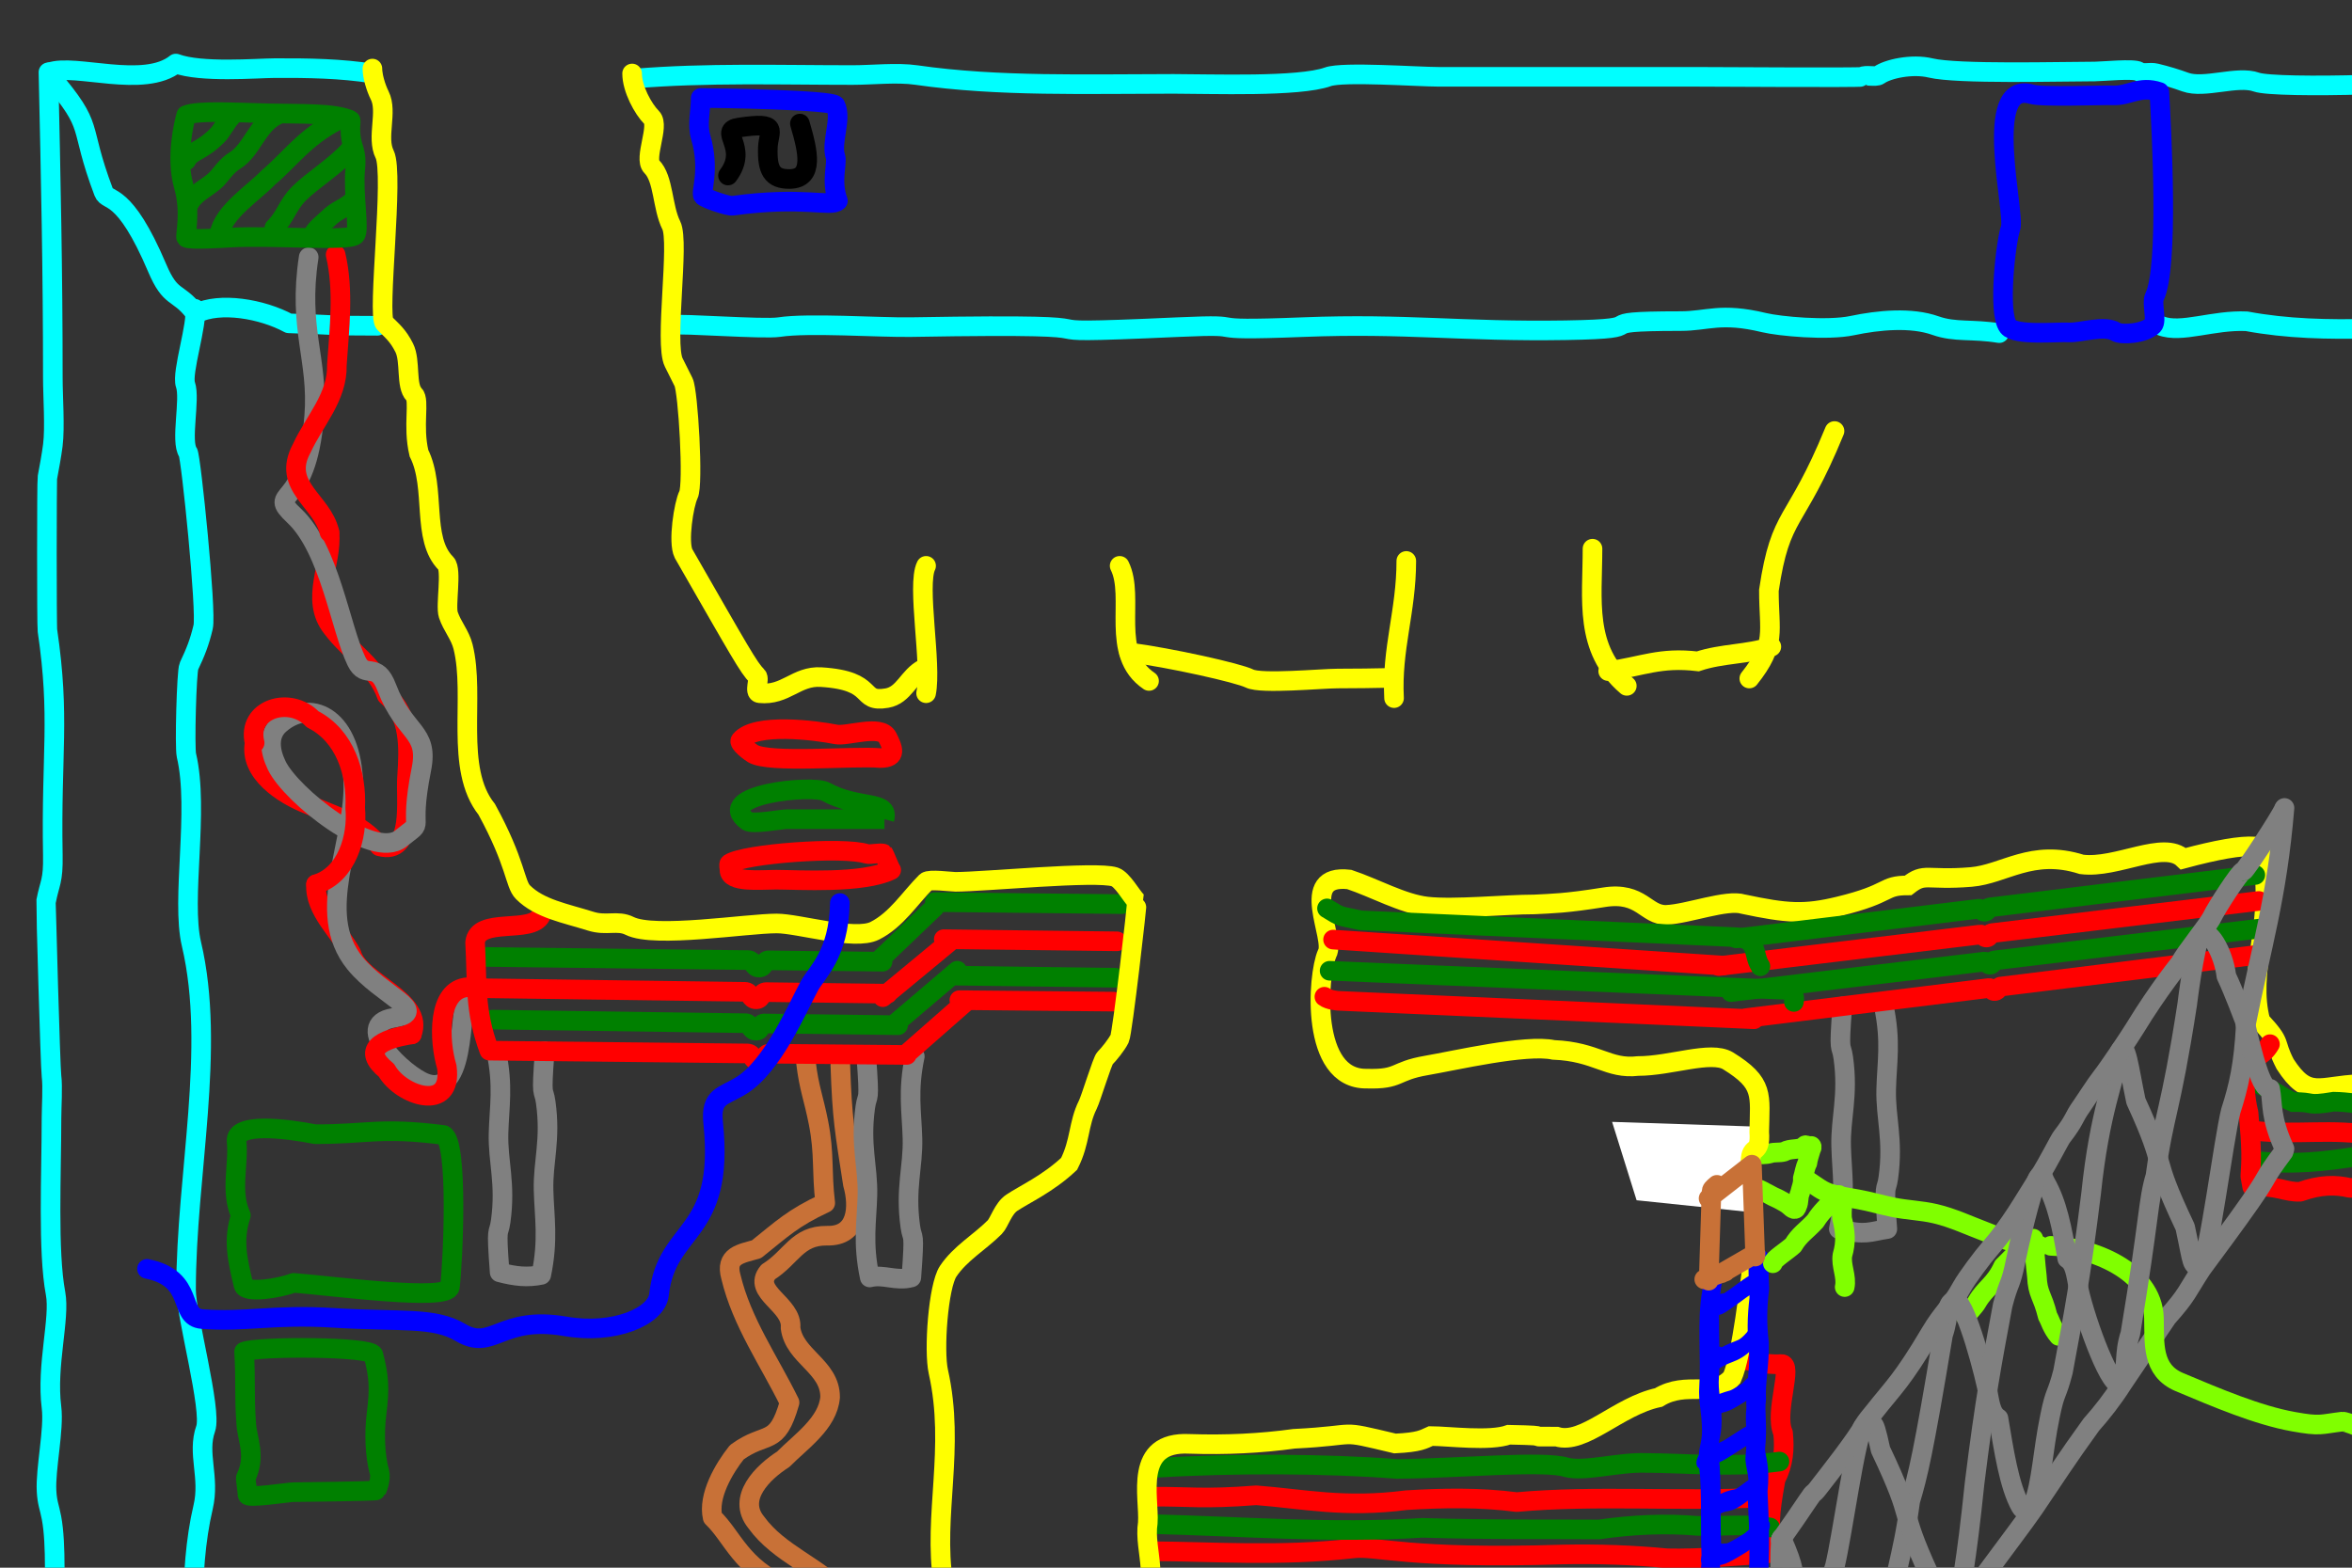<?xml version="1.0" encoding="UTF-8" standalone="no"?>
<!-- Created with Inkscape (http://www.inkscape.org/) -->

<svg
   xmlns:dc="http://purl.org/dc/elements/1.1/"
   xmlns:cc="http://creativecommons.org/ns#"
   xmlns:rdf="http://www.w3.org/1999/02/22-rdf-syntax-ns#"
   xmlns:svg="http://www.w3.org/2000/svg"
   xmlns="http://www.w3.org/2000/svg"
   xmlns:sodipodi="http://sodipodi.sourceforge.net/DTD/sodipodi-0.dtd"
   xmlns:inkscape="http://www.inkscape.org/namespaces/inkscape"
   width="480"
   height="320"
   id="svg2"
   version="1.1"
   inkscape:version="0.48.0 r9654"
   sodipodi:docname="itnas386.svg"
   inkscape:export-xdpi="90"
   inkscape:export-ydpi="90"
   inkscape:export-filename="itnas386.png">
  <rect width="100%" height="100%" fill="#333333" stroke="none"/>
  <defs
     id="defs4">
    <inkscape:perspective
       sodipodi:type="inkscape:persp3d"
       inkscape:vp_x="0 : 160 : 1"
       inkscape:vp_y="0 : 1000 : 0"
       inkscape:vp_z="480 : 160 : 1"
       inkscape:persp3d-origin="240 : 106.66667 : 1"
       id="perspective8" />
  </defs>
  <sodipodi:namedview
     id="base"
     pagecolor="#ffffff"
     bordercolor="#666666"
     borderopacity="1.0"
     inkscape:pageopacity="1"
     inkscape:pageshadow="2"
     inkscape:zoom="2"
     inkscape:cx="293.89556"
     inkscape:cy="162.21054"
     inkscape:document-units="px"
     inkscape:current-layer="layer1"
     showgrid="false"
     inkscape:snap-nodes="true"
     inkscape:snap-global="false"
     inkscape:snap-grids="true"
     showguides="true"
     inkscape:window-width="1280"
     inkscape:window-height="998"
     inkscape:window-x="1276"
     inkscape:window-y="-4"
     inkscape:window-maximized="1">
    <inkscape:grid
       empspacing="5"
       visible="true"
       enabled="true"
       snapvisiblegridlinesonly="true"
       type="xygrid"
       id="grid2816" />
  </sodipodi:namedview>
  <g
     inkscape:label="Layer 1"
     inkscape:groupmode="layer"
     id="layer1"
     transform="translate(0,0)">
    <path
       style="color:#000000;fill:none;stroke:#c87137;stroke-width:4;stroke-linecap:round;stroke-linejoin:round;stroke-miterlimit:4;stroke-opacity:1;stroke-dasharray:none;stroke-dashoffset:0;marker:none;visibility:visible;display:inline;overflow:visible;enable-background:accumulate"
       d="m 164.5,217 c 0.607,5.106 1.554,7.155 2.543,12.197 1.261,6.428 0.59,9.845 1.373,16.353 -6.628,3.075 -8.785,5.26 -14.04,9.454 -3.146,0.902 -6.442,1.268 -5.209,5.632 2.209,9.273 7.816,17.186 11.966,25.644 -2.629,9.198 -4.657,5.715 -10.763,10.162 -2.652,3.321 -5.946,8.977 -4.933,13.325 4.144,3.97 5.69,10.043 15.078,14.195"
       id="path9045"
       inkscape:connector-curvature="0"
       sodipodi:nodetypes="csccccccc" />
    <path
       style="fill:none;stroke:#c87137;stroke-width:4;stroke-linecap:round;stroke-linejoin:round;stroke-opacity:1;color:#000000;stroke-miterlimit:4;stroke-dasharray:none;stroke-dashoffset:0;marker:none;visibility:visible;display:inline;overflow:visible;enable-background:accumulate"
       d="m 171.5,217.5 c 0.382,11.116 0.872,13.301 2.563,24.239 1.278,4.475 1.034,10.661 -5.274,10.493 -6.108,-0.064 -7.226,4.392 -12.013,7.397 -3.419,4.083 5.056,6.664 4.557,11.395 0.728,5.909 8.113,7.874 8.078,14.174 -0.447,5.339 -5.963,9.023 -9.572,12.675 -4.103,2.617 -9.563,7.893 -5.506,12.879 4.651,6.45 12.747,9.013 18.032,14.846"
       id="path9047"
       inkscape:connector-curvature="0"
       sodipodi:nodetypes="ccccccccc" />
    <path
       style="color:#000000;fill:none;stroke:#008000;stroke-width:4;stroke-linecap:round;stroke-linejoin:miter;stroke-miterlimit:4;stroke-opacity:1;stroke-dasharray:none;stroke-dashoffset:0;marker:none;visibility:visible;display:inline;overflow:visible;enable-background:accumulate"
       d="m 228.96,184.551 -38.179,-0.413 m 0,1 -11.67,11.169 m 1,0 -23.188,-0.279 c -1.078,-0.094 -0.799,1.447 -1.986,1.472 -1.238,0.026 -1.137,-1.436 -2.158,-1.522 l -53.986,-0.65"
       id="path3819-8"
       inkscape:connector-curvature="0"
       sodipodi:nodetypes="ccccccscc" />
    <path
       sodipodi:nodetypes="ccccccscc"
       inkscape:connector-curvature="0"
       id="path3821-8"
       d="m 227.957,192.144 -35.354,-0.436 m 1,0.707 -13.437,11.126 m 1,-0.707 -24.802,-0.323 c -1.149,0.02 -0.823,1.422 -2.013,1.468 -1.279,0.05 -1.094,-1.532 -2.356,-1.528 l -52.853,-0.72"
       style="color:#000000;fill:none;stroke:#ff0000;stroke-width:4;stroke-linecap:round;stroke-linejoin:round;stroke-miterlimit:4;stroke-opacity:1;stroke-dasharray:none;stroke-dashoffset:0;marker:none;visibility:visible;display:inline;overflow:visible;enable-background:accumulate" />
    <path
       style="color:#000000;fill:none;stroke:#008000;stroke-width:4;stroke-linecap:round;stroke-linejoin:miter;stroke-miterlimit:4;stroke-opacity:1;stroke-dasharray:none;stroke-dashoffset:0;marker:none;visibility:visible;display:inline;overflow:visible;enable-background:accumulate"
       d="m 227.602,199.577 -33.233,-0.434 m 1,-1 -13.079,11.123 m 1,0 -27.151,-0.35 c -1.183,-0.171 -0.637,1.425 -1.788,1.471 -1.228,0.049 -1.138,-1.448 -2.103,-1.526 l -51.683,-0.732"
       id="path3823-2"
       inkscape:connector-curvature="0"
       sodipodi:nodetypes="ccccccscc" />
    <path
       style="color:#000000;fill:none;stroke:#808080;stroke-width:4;stroke-linecap:round;stroke-linejoin:round;stroke-miterlimit:4;stroke-opacity:1;stroke-dasharray:none;stroke-dashoffset:0;marker:none;visibility:visible;display:inline;overflow:visible;enable-background:accumulate"
       d="m 186.693,215.631 c -1.503,7.139 -0.615,11.35 -0.476,16.763 0.15,5.841 -1.517,10.174 -0.442,17.935 0.443,3.2 0.981,0.238 0.211,10.428 -3.182,0.836 -5.657,-0.727 -8.485,0 -1.503,-7.139 -0.615,-11.35 -0.476,-16.763 0.15,-5.841 -1.517,-10.174 -0.442,-17.935 0.443,-3.2 0.981,-0.238 0.211,-10.428"
       id="path9100"
       inkscape:connector-curvature="0"
       sodipodi:nodetypes="cssccssc" />
    <path
       sodipodi:nodetypes="cssccssc"
       inkscape:connector-curvature="0"
       id="path9102"
       d="m 101.265,214.587 c 1.503,7.139 0.615,11.35 0.476,16.763 -0.15,5.841 1.517,10.174 0.442,17.935 -0.443,3.2 -0.981,0.238 -0.211,10.428 3.182,0.836 5.657,1.099 8.485,0.522 1.503,-7.139 0.615,-11.872 0.476,-17.285 -0.15,-5.841 1.517,-10.174 0.442,-17.935 -0.443,-3.2 -0.981,-0.238 -0.211,-10.428"
       style="color:#000000;fill:none;stroke:#808080;stroke-width:4;stroke-linecap:round;stroke-linejoin:round;stroke-miterlimit:4;stroke-opacity:1;stroke-dasharray:none;stroke-dashoffset:0;marker:none;visibility:visible;display:inline;overflow:visible;enable-background:accumulate" />
    <path
       style="color:#000000;fill:none;stroke:#00ffff;stroke-width:4;stroke-linecap:round;stroke-linejoin:round;stroke-miterlimit:4;stroke-opacity:1;stroke-dasharray:none;stroke-dashoffset:0;marker:none;visibility:visible;display:inline;overflow:visible;enable-background:accumulate"
       d="M 77,66.5 C 66.403,66.5 69.444,66.325 58.935,66 53.457,63.034 44.855,61.572 40,64"
       id="path9018"
       inkscape:connector-curvature="0"
       sodipodi:nodetypes="cc" />
    <path
       style="color:#000000;fill:none;stroke:#ff0000;stroke-width:4;stroke-linecap:round;stroke-linejoin:round;stroke-miterlimit:4;stroke-opacity:1;stroke-dasharray:none;stroke-dashoffset:0;marker:none;visibility:visible;display:inline;overflow:visible;enable-background:accumulate"
       d="M 84.036,211.133 C 86.781,204.066 73.367,200.681 71.737,194.683 69.354,190.203 64.146,185.801 64.5,180.5"
       id="path5390" />
    <path
       style="color:#000000;fill:none;stroke:#ff0000;stroke-width:4;stroke-linecap:round;stroke-linejoin:round;stroke-miterlimit:4;stroke-opacity:1;stroke-dasharray:none;stroke-dashoffset:0;marker:none;visibility:visible;display:inline;overflow:visible;enable-background:accumulate"
       d="m 51.97,151.641 c -1.154,6.014 5.76,10.535 10.875,12.542 5.236,2.344 10.995,3.793 14.622,8.573 7.149,1.904 5.238,-9.69 5.607,-14.196 0.385,-5.767 0.73,-12.488 -4.151,-16.604 -2.061,-5.879 -7.549,-8.994 -11.13,-13.772 -4.689,-5.874 0.089,-13.043 -0.559,-19.526"
       id="path5386" />
    <path
       style="fill:none;stroke:#808080;stroke-width:4;stroke-linecap:round;stroke-linejoin:round;stroke-opacity:1;color:#000000;stroke-miterlimit:4;stroke-dasharray:none;stroke-dashoffset:0;marker:none;visibility:visible;display:inline;overflow:visible;enable-background:accumulate"
       d="m 63,52.5 c -2.246,14.691 2.019,20.789 1.126,32.385 -1.509,19.616 -9.906,14.908 -4.054,20.425 7.205,6.794 9.423,22.978 12.686,29.688 1.872,3.848 4.056,-0.266 6.206,5.419 3.552,9.393 8.603,8.705 7.035,16.583 -2.85,14.312 1.252,9.807 -4.217,14.165 -5.665,4.514 -22.397,-8.861 -25.305,-14.914 -1.477,-3.073 -1.839,-6.321 0.666,-8.473 6.123,-5.261 14.115,-1.646 14.916,11.02 0.802,12.683 -8.14,27.355 0.416,37.844 5.379,6.595 15.485,9.872 7.781,11.137 -8.58,1.409 2.146,11.659 6.563,13.309 9.518,3.556 6.13,-19.85 9.24,-15.938"
       id="path4541"
       inkscape:connector-curvature="0"
       sodipodi:nodetypes="cssssssssssssc" />
    <path
       sodipodi:nodetypes="ccccccscccc"
       inkscape:connector-curvature="0"
       id="path3825-4"
       d="m 227.247,204.456 -31.459,-0.299 m 1.707,0 -12.727,11.179 m 0.293,0 -28.159,-0.256 c -0.868,0.061 -1.003,1.493 -2.239,1.473 -1.226,-0.02 -0.905,-1.469 -2.103,-1.518 l -52.7,-0.577 c -3.075,-8.185 -2.445,-13.895 -2.901,-22.079 0.497,-5.317 11.545,-1.652 13.419,-5.497"
       style="color:#000000;fill:none;stroke:#ff0000;stroke-width:4;stroke-linecap:round;stroke-linejoin:round;stroke-miterlimit:4;stroke-opacity:1;stroke-dasharray:none;stroke-dashoffset:0;marker:none;visibility:visible;display:inline;overflow:visible;enable-background:accumulate" />
    <path
       style="color:#000000;fill:none;stroke:#ff0000;stroke-width:4;stroke-linecap:round;stroke-linejoin:round;stroke-miterlimit:4;stroke-opacity:1;stroke-dasharray:none;stroke-dashoffset:0;marker:none;visibility:visible;display:inline;overflow:visible;enable-background:accumulate"
       d="m 354.956,277.529 c 2.13,0 5.089,1.171 8.535,0.905 2.68,-0.207 -1.525,9.877 0.4,14.029 0.334,3.305 0.139,6.285 -1.516,9.497 -1.453,7.937 -1.209,9.456 -0.758,12.998 l -0.791,2.104 c -3.822,0.41 -14.425,1.197 -20.608,1.022 -7,-0.681 -14.097,-0.924 -21.201,-0.783 -31.585,1.015 -37.925,-1.786 -42.799,-1.239 -15.233,1.707 -28.496,0.644 -41.502,0.566"
       id="path7397"
       inkscape:connector-curvature="0"
       sodipodi:nodetypes="csccccccsc" />
    <path
       style="color:#000000;fill:none;stroke:#ff0000;stroke-width:4;stroke-linecap:round;stroke-linejoin:round;stroke-miterlimit:4;stroke-opacity:1;stroke-dasharray:none;stroke-dashoffset:0;marker:none;visibility:visible;display:inline;overflow:visible;enable-background:accumulate"
       d="m 359.162,305.676 c -16.374,0.875 -33.475,-0.535 -49.643,0.931 -7.463,-0.968 -14.903,-0.855 -22.505,-0.389 -12.698,1.648 -20.982,-0.259 -30.635,-0.994 -10.848,0.851 -14.096,0.207 -21.152,0.292"
       id="path7399"
       inkscape:connector-curvature="0"
       sodipodi:nodetypes="ccccc" />
    <path
       style="color:#000000;fill:none;stroke:#008000;stroke-width:4;stroke-linecap:round;stroke-linejoin:miter;stroke-miterlimit:4;stroke-opacity:1;stroke-dasharray:none;stroke-dashoffset:0;marker:none;visibility:visible;display:inline;overflow:visible;enable-background:accumulate"
       d="m 235.984,299.61 c 16.063,-0.974 34.917,-0.859 49.035,0.227 12.036,-0.072 30.31,-1.793 34.683,-0.312 3.731,0.936 10.651,-1.109 16.187,-0.909 8.029,0.025 17.8,1.032 27.268,-0.279"
       id="path7389"
       inkscape:connector-curvature="0"
       sodipodi:nodetypes="ccccc" />
    <path
       style="color:#000000;fill:none;stroke:#008000;stroke-width:4;stroke-linecap:round;stroke-linejoin:miter;stroke-miterlimit:4;stroke-opacity:1;stroke-dasharray:none;stroke-dashoffset:0;marker:none;visibility:visible;display:inline;overflow:visible;enable-background:accumulate"
       d="m 234.893,311.098 c 18.439,0.46 36.883,1.945 55.376,0.767 15.154,0.441 24.065,0.244 36.096,0.328 6.721,-0.976 13.48,-1.297 20.175,-0.724 4.882,0.095 10.171,-0.45 14.706,0.323"
       id="path7393"
       inkscape:connector-curvature="0"
       sodipodi:nodetypes="ccccc" />
    <path
       inkscape:connector-curvature="0"
       style="fill:none;stroke:#80ff00;stroke-width:4;stroke-linecap:round;stroke-linejoin:round;stroke-miterlimit:4;stroke-opacity:1;stroke-dasharray:none"
       d="m 369.661,233.917 c -0.389,0.852 -1.077,-0.85 -1.494,0.176 -1.289,0.697 -2.763,0.254 -4.047,0.987 -0.932,0.283 -1.914,0.034 -2.843,0.345 -0.982,0.29 -1.972,0.208 -2.963,0.161 -0.864,0.004 -1.706,0.237 -2.56,0.321 -0.625,0.498 -1.252,0.439 -1.905,0.89 -0.789,0.541 -1.796,0.211 -2.531,0.962 0.062,0.43 0.932,0.78 1.312,1.179 1.199,0.924 2.398,1.85 3.597,2.772 0.827,0.297 1.556,1.062 2.448,0.977 0.706,0.137 1.326,0.627 1.991,0.917 0.708,0.419 1.544,0.814 2.311,1.158 0.763,0.455 1.571,0.776 2.269,1.423 0.547,0.506 1.243,1.129 1.543,-0.056 0.386,-0.788 0.168,-1.81 0.56,-2.601 0.211,-1.005 0.665,-1.883 0.571,-3.035 0.322,-1.003 0.448,-2.177 0.932,-3.075 0.121,-0.946 0.463,-1.851 0.708,-2.724 0.089,-0.204 0.324,-0.566 0.101,-0.777 z"
       id="path2942" />
    <path
       style="fill:#ffffff;stroke:none;stroke-width:1px;stroke-linecap:butt;stroke-linejoin:miter;stroke-opacity:1"
       d="m 329,229 30.5,1 -2.5,9 1,8.5 -24,-2.5 z"
       id="path5504"
       inkscape:connector-curvature="0" />
    <path
       style="color:#000000;fill:none;stroke:#ffff00;stroke-width:4;stroke-linecap:round;stroke-linejoin:miter;stroke-miterlimit:4;stroke-opacity:1;stroke-dasharray:none;stroke-dashoffset:0;marker:none;visibility:visible;display:inline;overflow:visible;enable-background:accumulate"
       d="m 357.261,237.044 c 0,-3.536 2.121,-1.061 1.768,-6.01 0.127,-7.631 1.061,-9.9 -6.364,-14.496 -3.536,-2.121 -11.667,1.061 -18.385,1.061 -6.133,0.716 -8.4,-2.941 -17.239,-3.295 -5.615,-1.209 -20.084,2.179 -25.934,3.179 -6.742,1.153 -5.272,2.898 -12.23,2.689 -11.493,0.149 -10.03,-21.02 -8.041,-25.52 1.848,-3.156 -6.19,-16.374 4.523,-15.131 5.159,1.715 10.912,4.967 15.871,5.526 5.529,0.623 15.817,-0.429 21.914,-0.434 3.661,-0.197 6.215,-0.182 14.206,-1.461 7.675,-1.229 8.534,3.745 12.741,3.586 4.373,-0.166 12.308,-3.235 15.698,-2.179 8.883,1.875 12.419,2.154 19.512,0.432 10.838,-2.631 8.744,-4.258 14.102,-4.258 3.48,-2.733 3.557,-0.958 12.854,-1.719 6.784,-0.555 12.372,-5.81 22.577,-2.572 7.215,0.913 16.747,-5.041 20.759,-1.163 13.742,-3.698 19.496,-3.402 16.269,1.385 1.986,11.513 -3.202,21.803 -0.542,31.747 4.584,4.93 2.559,3.978 5.032,8.783 4.724,7.3 6.961,4.38 15.175,4.105 3.067,1.177 2.125,-0.758 10.272,-1.732 3.591,-0.985 4.08,0.891 4.044,-3.084 0.209,-2.146 1.57,-2.108 6.325,-2.068 7.932,0.066 13.674,-1.669 12.053,-4.2 -1.929,-3.013 1.616,-11.002 0.108,-25.242 2.2,-2.315 4.246,-1.954 3.442,-4.488 2.546,-9.42 2.506,-14.096 2.806,-22.056 -1.472,-8.269 -1.442,-11.173 2.017,-18.168 0.862,-5.889 0.862,-6.389 3.362,-8.389 2.466,-5.744 3.84,-12.483 -1.114,-19.349 C 521.753,108.241 525.408,101.992 524.5,97"
       id="path3653"
       inkscape:connector-curvature="0"
       sodipodi:nodetypes="ccccsccccccccccscsccscscccccccccsc" />
    <path
       style="color:#000000;fill:none;stroke:#ffff00;stroke-width:4;stroke-linecap:round;stroke-linejoin:miter;stroke-miterlimit:4;stroke-opacity:1;stroke-dasharray:none;stroke-dashoffset:0;marker:none;visibility:visible;display:inline;overflow:visible;enable-background:accumulate"
       d="m 357.788,257.196 c -0.744,4.925 -2.276,19.47 -4.316,24.023 -4.065,4.403 -9.174,0.493 -14.981,4.036 -8.25,1.747 -15.276,9.739 -20.799,7.994 -8.694,0.05 1.412,-0.174 -9.77,-0.387 -3.854,1.396 -12.287,0.283 -15.925,0.268 -1.534,0.681 -2.223,1.268 -7.296,1.519 -12.402,-2.947 -6.475,-1.668 -20.617,-0.961 -6.777,0.932 -13.859,1.291 -21.337,1.037 -11.543,-0.594 -8.131,10.87 -8.501,16.11 -0.928,5.789 3.194,12.732 -2.47,17.603 -2.054,5.893 0.739,6.027 -0.355,12 -7.811,4 -20.237,4.25 -20.237,4.25"
       id="path3657"
       inkscape:connector-curvature="0"
       sodipodi:nodetypes="ccccccccccccc" />
    <g
       style="display:inline"
       id="g3716"
       transform="matrix(0.5,-0.245,0,0.5,586.717,-555.971)">
      <path
         sodipodi:nodetypes="ssssssssss"
         inkscape:connector-curvature="0"
         id="path8337"
         d="m -474.692,1405.034 c -2.13,10.281 -0.37,26.547 -1.143,37.618 -0.46,6.582 1.013,10.079 1.099,18.618 0.068,6.809 -2.17,6.865 -1.065,15.299 0.988,7.537 0.47,25.921 0.838,34.598 0.34,8.021 -1.022,5.866 -0.021,14.003 0.955,7.758 -0.639,12.256 -0.421,19.674 0.248,8.449 1.269,15.748 1.575,23.908 0.32,8.524 0.477,13.93 -0.689,23.757 -0.865,7.29 -0.625,15.54 -2.003,22.558"
         style="color:#000000;fill:none;stroke:#0000ff;stroke-width:8;stroke-linecap:round;stroke-linejoin:round;stroke-miterlimit:4;stroke-opacity:1;stroke-dasharray:none;stroke-dashoffset:0;marker:none;visibility:visible;display:inline;overflow:visible;enable-background:accumulate" />
      <path
         sodipodi:nodetypes="cccccccccc"
         inkscape:connector-curvature="0"
         id="path8344"
         d="m -455.18,1615.066 c -1.132,-7.552 -0.831,-7.178 -1.082,-24.422 0.512,-11.223 2.142,-18.749 0.479,-27.777 0.239,-12.456 -0.119,-17.908 0.202,-26.748 -0.191,-12.25 0.833,-9.69 -0.416,-36.747 1.032,-10.038 -0.679,-12.847 -1.031,-17.689 1.086,-9.623 -0.352,-15.261 0.428,-20.409 -0.457,-6.407 1.339,-13.689 1.13,-22.34 -0.872,-7.878 -0.865,-14.494 0.145,-22.207 -0.165,-4.772 -0.433,-8.62 -0.434,-13.085"
         style="color:#000000;fill:none;stroke:#0000ff;stroke-width:8;stroke-linecap:round;stroke-linejoin:round;stroke-miterlimit:4;stroke-opacity:1;stroke-dasharray:none;stroke-dashoffset:0;marker:none;visibility:visible;display:inline;overflow:visible;enable-background:accumulate" />
      <path
         sodipodi:nodetypes="sss"
         inkscape:connector-curvature="0"
         id="path3793"
         d="m -474.921,1412.833 c 7.095,0.538 1.452,1.749 8.495,0.354 3.469,-0.687 6.835,-2.143 10.258,-1.414"
         style="color:#000000;fill:none;stroke:#0000ff;stroke-width:8;stroke-linecap:round;stroke-linejoin:round;stroke-miterlimit:4;stroke-opacity:1;stroke-dasharray:none;stroke-dashoffset:0;marker:none;visibility:visible;display:inline;overflow:visible;enable-background:accumulate" />
      <path
         sodipodi:nodetypes="sss"
         inkscape:connector-curvature="0"
         id="path3795"
         d="m -457.312,1432.986 c -6.384,4.542 -7.542,1.66 -14.297,2.438 -3.443,0.397 -0.211,-2.939 -3.541,-0.317"
         style="color:#000000;fill:none;stroke:#0000ff;stroke-width:8;stroke-linecap:round;stroke-linejoin:round;stroke-miterlimit:4;stroke-opacity:1;stroke-dasharray:none;stroke-dashoffset:0;marker:none;visibility:visible;display:inline;overflow:visible;enable-background:accumulate" />
      <path
         sodipodi:nodetypes="sss"
         inkscape:connector-curvature="0"
         id="path3797"
         d="m -474.463,1453.664 c 8.563,0.639 4.368,1.614 12.92,0.533 1.452,-0.184 3.584,-2.987 4.689,-0.311"
         style="color:#000000;fill:none;stroke:#0000ff;stroke-width:8;stroke-linecap:round;stroke-linejoin:round;stroke-miterlimit:4;stroke-opacity:1;stroke-dasharray:none;stroke-dashoffset:0;marker:none;visibility:visible;display:inline;overflow:visible;enable-background:accumulate" />
      <path
         sodipodi:nodetypes="ssssc"
         inkscape:connector-curvature="0"
         id="path3799"
         d="m -456.626,1473.291 c -4.807,-0.936 -3.557,-0.891 -8.436,-0.154 -5.454,0.824 -4.321,0.776 -9.443,0.524 -5.433,-0.268 -0.418,-0.34 -0.627,-0.509 -0.235,-0.19 -0.705,-0.568 -0.705,-0.568"
         style="color:#000000;fill:none;stroke:#0000ff;stroke-width:8;stroke-linecap:round;stroke-linejoin:round;stroke-miterlimit:4;stroke-opacity:1;stroke-dasharray:none;stroke-dashoffset:0;marker:none;visibility:visible;display:inline;overflow:visible;enable-background:accumulate" />
      <path
         sodipodi:nodetypes="sss"
         inkscape:connector-curvature="0"
         id="path3801"
         d="m -474.208,1495.169 c 9.126,-1.053 5.5,2.497 14.568,-0.253 0.959,-0.291 1.97,-0.093 2.917,0.313"
         style="color:#000000;fill:none;stroke:#0000ff;stroke-width:8;stroke-linecap:round;stroke-linejoin:round;stroke-miterlimit:4;stroke-opacity:1;stroke-dasharray:none;stroke-dashoffset:0;marker:none;visibility:visible;display:inline;overflow:visible;enable-background:accumulate" />
      <path
         sodipodi:nodetypes="ssss"
         inkscape:connector-curvature="0"
         id="path3803"
         d="m -455.025,1513.596 c -5.002,2.053 -4.312,2.229 -9.45,2.677 -5.693,0.496 -4.588,0.193 -10.113,-2.144 -0.184,-0.078 -0.374,-0.112 -0.562,-0.168"
         style="color:#000000;fill:none;stroke:#0000ff;stroke-width:8;stroke-linecap:round;stroke-linejoin:round;stroke-miterlimit:4;stroke-opacity:1;stroke-dasharray:none;stroke-dashoffset:0;marker:none;visibility:visible;display:inline;overflow:visible;enable-background:accumulate" />
      <path
         sodipodi:nodetypes="sss"
         inkscape:connector-curvature="0"
         id="path3805"
         d="m -474.006,1535.517 c 8.975,0.377 5.198,0.174 14.138,0.703 1.36,0.08 2.525,1.819 3.929,1.772"
         style="color:#000000;fill:none;stroke:#0000ff;stroke-width:8;stroke-linecap:round;stroke-linejoin:round;stroke-miterlimit:4;stroke-opacity:1;stroke-dasharray:none;stroke-dashoffset:0;marker:none;visibility:visible;display:inline;overflow:visible;enable-background:accumulate" />
      <path
         sodipodi:nodetypes="sss"
         inkscape:connector-curvature="0"
         id="path3807"
         d="m -456.397,1556.376 c -10.097,0.451 -7.394,0.482 -17.492,0.09 -0.722,-0.028 -0.247,1.57 -0.345,2.031"
         style="color:#000000;fill:none;stroke:#0000ff;stroke-width:8;stroke-linecap:round;stroke-linejoin:round;stroke-miterlimit:4;stroke-opacity:1;stroke-dasharray:none;stroke-dashoffset:0;marker:none;visibility:visible;display:inline;overflow:visible;enable-background:accumulate" />
      <path
         sodipodi:nodetypes="ss"
         inkscape:connector-curvature="0"
         id="path3809"
         d="m -472.634,1579.711 c 9.704,1.899 6.697,2.124 16.466,2.121"
         style="color:#000000;fill:none;stroke:#0000ff;stroke-width:8;stroke-linecap:round;stroke-linejoin:round;stroke-miterlimit:4;stroke-opacity:1;stroke-dasharray:none;stroke-dashoffset:0;marker:none;visibility:visible;display:inline;overflow:visible;enable-background:accumulate" />
      <path
         sodipodi:nodetypes="sss"
         inkscape:connector-curvature="0"
         id="path3811"
         d="m -456.626,1600.57 c -9.592,-0.836 -6.391,-0.377 -15.993,-0.606 -1.018,-0.024 -1.944,1.088 -2.988,0.959"
         style="color:#000000;fill:none;stroke:#0000ff;stroke-width:8;stroke-linecap:round;stroke-linejoin:round;stroke-miterlimit:4;stroke-opacity:1;stroke-dasharray:none;stroke-dashoffset:0;marker:none;visibility:visible;display:inline;overflow:visible;enable-background:accumulate" />
    </g>
    <path
       sodipodi:nodetypes="ccccc"
       inkscape:connector-curvature="0"
       id="path8331"
       d="m 460.032,236.919 c 7.652,0.974 14.669,0.152 21.395,-0.934 5.734,0.072 14.44,1.793 16.524,0.312 1.778,-0.936 5.074,1.109 7.712,0.909 3.825,-0.025 6.964,-1.032 11.475,0.279"
       style="color:#000000;fill:none;stroke:#008000;stroke-width:4;stroke-linecap:round;stroke-linejoin:miter;stroke-miterlimit:4;stroke-opacity:1;stroke-dasharray:none;stroke-dashoffset:0;marker:none;visibility:visible;display:inline;overflow:visible;enable-background:accumulate" />
    <path
       sodipodi:nodetypes="ccccc"
       inkscape:connector-curvature="0"
       id="path8333"
       d="m 518.623,220.473 c -8.785,4.54 -16.481,2.759 -25.216,4.311 -6.408,2.117 -11.381,0.178 -17.112,0.094 -5.952,0.976 -3.683,-0.007 -8.391,0.08 -2.166,-0.897 -5.628,-3.712 -9.557,-4.575"
       style="color:#000000;fill:none;stroke:#008000;stroke-width:4;stroke-linecap:round;stroke-linejoin:miter;stroke-miterlimit:4;stroke-opacity:1;stroke-dasharray:none;stroke-dashoffset:0;marker:none;visibility:visible;display:inline;overflow:visible;enable-background:accumulate" />
    <path
       sodipodi:nodetypes="ccccccccccc"
       inkscape:connector-curvature="0"
       id="path8327"
       d="m 463.258,213.138 c -1.74,3 -3.901,2.597 -5.091,4.499 -0.159,3.305 -0.066,6.285 0.722,9.497 0.692,7.937 0.576,9.456 0.361,12.998 l 0.377,2.104 c 5.071,-0.34 6.872,1.197 9.818,1.022 4.128,-1.474 7.245,-1.453 10.1,-0.783 14.819,-0.468 25.082,1.487 38.375,-0.674 0.783,-4.684 0.502,-6.9 0.361,-9.66 0,0 1.173,-10.63 0.451,-14.377 -0.827,-1.755 -2.1,-2.627 -4.493,-4.377"
       style="color:#000000;fill:none;stroke:#ff0000;stroke-width:4;stroke-linecap:round;stroke-linejoin:round;stroke-miterlimit:4;stroke-opacity:1;stroke-dasharray:none;stroke-dashoffset:0;marker:none;visibility:visible;display:inline;overflow:visible;enable-background:accumulate" />
    <path
       style="color:#000000;fill:none;stroke:#808080;stroke-width:4;stroke-linecap:round;stroke-linejoin:round;stroke-miterlimit:4;stroke-opacity:1;stroke-dasharray:none;stroke-dashoffset:0;marker:none;visibility:visible;display:inline;overflow:visible;enable-background:accumulate"
       d="m 363.58,380.258 c 5.885,-7.238 11.438,-15.575 17.036,-23.762 2.962,-3.088 3.156,-4.973 5.606,-8.23 4.637,-6.167 8.6,-11.458 12.664,-17.323 2.387,-3.909 3.957,-6.337 5.153,-8.086 6.325,-8.576 8.377,-11.175 11.1,-15.079 4.056,-5.981 6.542,-9.91 11.659,-16.977 2.094,-2.33 4.474,-5.401 6.274,-8.24 l 9.189,-13.622 c 4.259,-4.803 3.925,-5.158 7.063,-9.963 2.389,-3.241 6.82,-9.173 9.864,-13.542 4.237,-6.082 2.353,-4.287 6.837,-10.292"
       id="path3911"
       inkscape:connector-curvature="0" />
    <path
       sodipodi:nodetypes="ccccc"
       inkscape:connector-curvature="0"
       id="path8329"
       d="m 460.42,230.85 c 7.801,0.875 15.948,-0.535 23.651,0.931 3.556,-0.968 7.1,-0.855 10.722,-0.389 6.05,1.648 9.996,-0.259 14.595,-0.994 5.168,0.851 6.716,0.207 10.077,0.292"
       style="color:#000000;fill:none;stroke:#ff0000;stroke-width:4;stroke-linecap:round;stroke-linejoin:round;stroke-miterlimit:4;stroke-opacity:1;stroke-dasharray:none;stroke-dashoffset:0;marker:none;visibility:visible;display:inline;overflow:visible;enable-background:accumulate" />
    <path
       style="color:#000000;fill:none;stroke:#008000;stroke-width:4;stroke-linecap:round;stroke-linejoin:miter;stroke-miterlimit:4;stroke-opacity:1;stroke-dasharray:none;stroke-dashoffset:0;marker:none;visibility:visible;display:inline;overflow:visible;enable-background:accumulate"
       d="m 460.27,178.601 -54.165,6.615 c -0.594,0.031 -0.338,0.787 -0.983,0.885 -0.673,0.103 -0.716,-0.64 -1.279,-0.609 l -49.536,6.05"
       id="path3819"
       inkscape:connector-curvature="0"
       sodipodi:nodetypes="ccscc" />
    <path
       sodipodi:nodetypes="ccscc"
       inkscape:connector-curvature="0"
       id="path3821"
       d="m 460.978,183.904 -54.48,6.572 c -0.625,0.094 -0.353,0.775 -0.999,0.886 -0.694,0.118 -0.699,-0.692 -1.387,-0.598 l -53.339,6.435"
       style="color:#000000;fill:none;stroke:#ff0000;stroke-width:4;stroke-linecap:round;stroke-linejoin:round;stroke-miterlimit:4;stroke-opacity:1;stroke-dasharray:none;stroke-dashoffset:0;marker:none;visibility:visible;display:inline;overflow:visible;enable-background:accumulate" />
    <path
       style="color:#000000;fill:none;stroke:#008000;stroke-width:4;stroke-linecap:round;stroke-linejoin:miter;stroke-miterlimit:4;stroke-opacity:1;stroke-dasharray:none;stroke-dashoffset:0;marker:none;visibility:visible;display:inline;overflow:visible;enable-background:accumulate"
       d="m 460.978,189.561 -53.864,6.471 c -0.656,0 -0.251,0.763 -0.876,0.87 -0.666,0.114 -0.718,-0.646 -1.249,-0.615 l -51.742,6.216"
       id="path3823"
       inkscape:connector-curvature="0"
       sodipodi:nodetypes="ccscc" />
    <path
       style="color:#000000;fill:none;stroke:#808080;stroke-width:4;stroke-linecap:round;stroke-linejoin:round;stroke-miterlimit:4;stroke-opacity:1;stroke-dasharray:none;stroke-dashoffset:0;marker:none;visibility:visible;display:inline;overflow:visible;enable-background:accumulate"
       d="m 384.462,205.449 c 1.503,7.186 0.615,11.425 0.476,16.874 -0.15,5.88 1.517,10.241 0.442,18.053 -0.443,3.221 -0.981,0.239 -0.211,10.497 -3.663,0.539 -4.341,1.371 -9.899,0 1.503,-7.186 0.615,-11.425 0.476,-16.874 -0.15,-5.88 1.517,-10.241 0.442,-18.053 -0.443,-3.221 -0.981,-0.239 -0.211,-10.497"
       id="path9077"
       inkscape:connector-curvature="0"
       sodipodi:nodetypes="cssccssc" />
    <path
       inkscape:connector-curvature="0"
       style="color:#000000;fill:none;stroke:#80ff00;stroke-width:4;stroke-linecap:round;stroke-linejoin:round;stroke-miterlimit:4;stroke-opacity:1;stroke-dasharray:none;stroke-dashoffset:0;marker:none;visibility:visible;display:inline;overflow:visible;enable-background:accumulate"
       d="m 369.269,241.198 c 1.459,0.941 2.604,1.947 4.358,2.466 1.82,0.538 3.705,0.815 5.613,1.15 2.101,0.37 4.774,1.139 7.096,1.617 2.901,0.597 5.676,0.635 8.603,1.315 3.569,0.83 6.978,2.456 10.449,3.761 1.745,0.656 3.399,1.466 5.213,1.974 1.399,0.392 4.528,1.034 5.697,0.822"
       id="path2833"
       sodipodi:nodetypes="csssssss" />
    <path
       inkscape:connector-curvature="0"
       style="fill:none;stroke:#80ff00;stroke-width:4;stroke-linecap:round;stroke-linejoin:round;stroke-miterlimit:4;stroke-opacity:1;stroke-dasharray:none"
       d="m 376.468,262.716 c 0.486,-2.089 -0.827,-4.44 -0.456,-6.529 0.778,-2.645 0.61,-4.723 -0.084,-7.495 -0.126,-1.757 0.375,-6.693 -1.704,-3.978 -1.336,1.807 -2.344,2.299 -3.751,4.543 -1.865,2.011 -3.269,2.799 -4.509,4.915 -1.285,1.17 -4.14,2.932 -4.158,3.683"
       id="path2956-7"
       sodipodi:nodetypes="ccccccc" />
    <path
       sodipodi:nodetypes="ccscc"
       inkscape:connector-curvature="0"
       id="path3825"
       d="m 460.978,194.864 -52.726,6.527 c -0.469,0.094 -0.446,0.824 -1.121,0.904 -0.67,0.079 -0.592,-0.673 -1.248,-0.611 l -49.453,6.122"
       style="color:#000000;fill:none;stroke:#ff0000;stroke-width:4;stroke-linecap:round;stroke-linejoin:round;stroke-miterlimit:4;stroke-opacity:1;stroke-dasharray:none;stroke-dashoffset:0;marker:none;visibility:visible;display:inline;overflow:visible;enable-background:accumulate" />
    <path
       style="color:#000000;fill:none;stroke:#008000;stroke-width:4;stroke-linecap:round;stroke-linejoin:miter;stroke-miterlimit:4;stroke-opacity:1;stroke-dasharray:none;stroke-dashoffset:0;marker:none;visibility:visible;display:inline;overflow:visible;enable-background:accumulate"
       d="m 359.262,197.235 c -1.594,-2.383 -0.305,-5.502 -4.84,-5.927 l -76.709,-3.444 c -4.773,-1.061 -3.714,-0.494 -6.896,-2.439"
       id="path3827"
       inkscape:connector-curvature="0"
       sodipodi:nodetypes="cccc" />
    <path
       style="color:#000000;fill:none;stroke:#ff0000;stroke-width:4;stroke-linecap:round;stroke-linejoin:round;stroke-miterlimit:4;stroke-opacity:1;stroke-dasharray:none;stroke-dashoffset:0;marker:none;visibility:visible;display:inline;overflow:visible;enable-background:accumulate"
       d="m 351.605,197.093 -79.55,-5.303"
       id="path3829"
       inkscape:connector-curvature="0"
       sodipodi:nodetypes="cc" />
    <path
       style="color:#000000;fill:none;stroke:#008000;stroke-width:4;stroke-linecap:round;stroke-linejoin:miter;stroke-miterlimit:4;stroke-opacity:1;stroke-dasharray:none;stroke-dashoffset:0;marker:none;visibility:visible;display:inline;overflow:visible;enable-background:accumulate"
       d="m 271.348,198.153 92.985,3.889 c 1.615,0.135 2.035,1.222 1.768,2.475"
       id="path3831"
       inkscape:connector-curvature="0"
       sodipodi:nodetypes="ccc" />
    <path
       style="color:#000000;fill:none;stroke:#ff0000;stroke-width:4;stroke-linecap:round;stroke-linejoin:round;stroke-miterlimit:4;stroke-opacity:1;stroke-dasharray:none;stroke-dashoffset:0;marker:none;visibility:visible;display:inline;overflow:visible;enable-background:accumulate"
       d="m 357.968,208.053 -84.851,-3.764 c 0,0 -1.947,-0.126 -2.831,-0.833"
       id="path3833"
       inkscape:connector-curvature="0"
       sodipodi:nodetypes="ccc" />
    <path
       style="color:#000000;fill:none;stroke:#808080;stroke-width:4;stroke-linecap:round;stroke-linejoin:round;stroke-miterlimit:4;stroke-opacity:1;stroke-dasharray:none;stroke-dashoffset:0;marker:none;visibility:visible;display:inline;overflow:visible;enable-background:accumulate"
       d="m 363.461,314.313 c -0.526,7.098 0.417,12.177 -0.099,19.253 -0.619,3.985 0.491,5.546 0.07,9.291 -0.377,5.271 -0.238,9.876 -0.013,14.299 -0.385,4.823 0.249,8.245 -0.107,13.041 -0.245,2.994 -0.254,5.685 0.138,7.748 0.074,0.664 0.133,1.354 0.132,2.134"
       id="path3830"
       inkscape:connector-curvature="0" />
    <path
       inkscape:connector-curvature="0"
       style="fill:none;stroke:#80ff00;stroke-width:4;stroke-linecap:round;stroke-linejoin:round;stroke-miterlimit:4;stroke-opacity:1;stroke-dasharray:none"
       d="m 401.15,268.663 c 0.187,-0.337 1.836,-1.996 2.333,-2.893 1.598,-2.806 3.626,-3.528 5.325,-7.268 2.505,-2.59 3.824,-3.69 6.154,-5.66 0.27,2.535 0.422,5.092 0.722,7.62 0.174,3.862 1.12,3.761 2.214,8.218 0.521,0.849 0.797,2.291 2.244,4.007"
       id="path2958-6"
       sodipodi:nodetypes="ccccccc" />
    <path
       inkscape:connector-curvature="0"
       style="color:#000000;fill:none;stroke:#80ff00;stroke-width:4;stroke-linecap:round;stroke-linejoin:round;stroke-miterlimit:4;stroke-opacity:1;stroke-dasharray:none;stroke-dashoffset:0;marker:none;visibility:visible;display:inline;overflow:visible;enable-background:accumulate"
       d="m 418.509,254.303 c 8.302,0.231 20.816,5.067 21.072,14.717 0.135,5.09 -0.547,10.683 5.202,13.1 7.532,3.167 15.97,6.761 23.245,8.069 5.59,1.005 5.418,0.543 10.068,-0.019 0.379,-0.046 5.237,1.51 7.89,3.717"
       id="path4125"
       sodipodi:nodetypes="csssss" />
    <path
       inkscape:connector-curvature="0"
       style="color:#000000;fill:none;stroke:#808080;stroke-width:4;stroke-linecap:round;stroke-linejoin:round;stroke-miterlimit:4;stroke-opacity:1;stroke-dasharray:none;stroke-dashoffset:0;marker:none;visibility:visible;display:inline;overflow:visible;enable-background:accumulate"
       d="m 363.566,313.971 c 2.924,6.552 2.276,7.063 2.869,10.182 1.744,0.696 3.488,6.459 5.232,13.963 0,0 2.185,5.873 3.707,9.064 0.545,4.748 3.502,11.141 5.087,9.143 1.604,-3.556 2.909,-14.985 2.909,-14.985 3.503,-22.599 4.648,-21.671 6.474,-34.948 1.569,-5.231 2.656,-9.61 6.691,-33.894 1.457,-4.365 0.496,-5.841 1.922,-6.865 1.786,-2.146 5.499,10.707 7.003,17.403 0.634,3.351 0.799,5.462 2.384,6.464 1.079,6.343 2.136,13.77 4.548,18.035 0.553,0.978 1.472,1.305 2.53,-0.263 1.788,-4.727 1.897,-10.735 3.453,-18.245 1.088,-5.363 1.304,-3.858 2.643,-9.03 2.214,-11.916 3.579,-18.948 5.74,-36.376 1.712,-16.61 4.857,-23.394 5.844,-29.018 1.276,-2.34 1.874,3.427 3.301,10.154 6.816,14.833 2.592,10.035 10.042,25.719 1.744,8.027 1.156,7.66 3.216,8.237 1.585,-1.748 4.63,-26.017 6.099,-31.93 1.651,-5.129 2.623,-9.414 3.06,-17.508 3.162,-16.04 6.375,-25.909 7.904,-44.356"
       id="path3028" />
    <path
       inkscape:connector-curvature="0"
       style="color:#000000;fill:none;stroke:#808080;stroke-width:4;stroke-linecap:round;stroke-linejoin:round;stroke-miterlimit:4;stroke-opacity:1;stroke-dasharray:none;stroke-dashoffset:0;marker:none;visibility:visible;display:inline;overflow:visible;enable-background:accumulate"
       d="m 466.223,234.495 c -2.98,-6.49 -2.332,-9.122 -2.926,-12.241 -1.744,0.365 -3.488,-6.459 -5.232,-13.963 0,0 -2.185,-5.873 -3.707,-9.064 -0.545,-4.748 -3.726,-10.293 -5.311,-8.295 -1.268,2.549 -2.685,14.137 -2.685,14.137 -3.503,22.599 -4.648,21.671 -6.474,34.948 -1.569,5.231 -1.087,7.915 -5.122,32.199 -1.457,4.365 -0.384,6.92 -1.922,10.047 -1.786,2.146 -7.069,-12.194 -8.573,-18.89 -0.634,-3.351 -0.799,-5.462 -2.384,-6.464 -1.079,-6.343 -2.024,-11.277 -4.436,-15.542 -0.553,-0.978 -0.239,-1.286 -1.409,-1.149 -0.742,0.77 -3.101,9.547 -4.685,17.166 -1.088,5.363 -1.304,3.858 -2.643,9.03 -2.214,11.916 -3.579,18.948 -5.74,36.376 -1.712,16.61 -2.84,21.593 -3.826,27.217 -1.276,2.34 -3.892,-1.626 -5.318,-8.353 -6.816,-14.833 -2.592,-10.035 -10.042,-25.719 -1.744,-8.027 -1.38,-4.337 -3.44,-4.914 -1.585,1.748 -4.406,22.694 -5.874,28.607 -1.651,5.129 -2.623,9.414 -3.06,17.508 -3.162,16.04 -3.685,22.185 -7.848,42.984"
       id="path3903" />
    <path
       style="color:#000000;fill:none;stroke:#808080;stroke-width:4;stroke-linecap:round;stroke-linejoin:round;stroke-miterlimit:4;stroke-opacity:1;stroke-dasharray:none;stroke-dashoffset:0;marker:none;visibility:visible;display:inline;overflow:visible;enable-background:accumulate"
       d="m 466.062,165.195 c -0.487,1.299 -7.88,12.713 -8.294,12.647 -0.565,-0.09 -5.583,7.724 -6.277,9.256 -0.734,1.62 -5.661,7.556 -6.501,9.397 0,0 -4.468,5.465 -9.191,13.212 -1.153,1.891 -5.493,8.383 -6.949,10.209 -1.08,1.355 -3.44,5.053 -4.03,5.874 -1.757,2.447 -1.235,2.653 -4.04,6.278 -0.534,0.69 -2.573,4.901 -4.707,8.267 -3.336,5.261 -5.714,9.647 -10.087,14.66 -1.322,1.516 -4.645,5.936 -5.601,7.682 -2.373,4.334 -3.903,5.146 -6.392,9.349 -5.837,9.858 -7.485,11.012 -11.545,16.175 -0.502,0.638 -1.617,1.888 -2.13,2.844 -1.503,2.805 -6.987,9.768 -9.306,12.764 -1.19,1.537 -0.573,0.246 -2.015,2.408 -1.713,2.57 -3.577,5.25 -5.604,8.125"
       id="path3034"
       inkscape:connector-curvature="0"
       sodipodi:nodetypes="csssssssssssssssc" />
    <path
       sodipodi:nodetypes="ccccccccccc"
       inkscape:connector-curvature="0"
       id="path6039"
       d="m 358.203,256.495 -0.66,-18.464 m -0.023,-0.292 -8.831,6.885 m -0.882,16.509 4.305,-1.57 m -0.779,0.333 6.956,-4.013 m -9.578,5.532 0.568,-18.046 c 0.043,-0.62 0.212,-0.736 1.112,-1.52"
       style="color:#000000;fill:none;stroke:#c87137;stroke-width:4;stroke-linecap:round;stroke-linejoin:round;stroke-miterlimit:4;stroke-opacity:1;stroke-dasharray:none;stroke-dashoffset:0;marker:none;visibility:visible;display:inline;overflow:visible;enable-background:accumulate" />
    <path
       style="color:#000000;fill:none;stroke:#ffff00;stroke-width:4;stroke-linecap:round;stroke-linejoin:miter;stroke-miterlimit:4;stroke-opacity:1;stroke-dasharray:none;stroke-dashoffset:0;marker:none;visibility:visible;display:inline;overflow:visible;enable-background:accumulate"
       d="m 361.5,132 c -4.87,1.623 -10.002,1.334 -15,3 -7.796,-0.913 -11.187,1.017 -18.297,1.987"
       id="path8993"
       inkscape:connector-curvature="0" />
    <path
       style="color:#000000;fill:none;stroke:#ffff00;stroke-width:4;stroke-linecap:round;stroke-linejoin:miter;stroke-miterlimit:4;stroke-opacity:1;stroke-dasharray:none;stroke-dashoffset:0;marker:none;visibility:visible;display:inline;overflow:visible;enable-background:accumulate"
       d="M 284.019,138.368 C 280.352,138.448 276.681,138.5 273,138.5 c -3.347,0 -15.617,1.191 -18,0 -2.251,-1.125 -16.1,-4.233 -24.586,-5.332"
       id="path8989"
       inkscape:connector-curvature="0" />
    <path
       style="color:#000000;fill:none;stroke:#00ffff;stroke-width:4;stroke-linecap:round;stroke-linejoin:round;stroke-miterlimit:4;stroke-opacity:1;stroke-dasharray:none;stroke-dashoffset:0;marker:none;visibility:visible;display:inline;overflow:visible;enable-background:accumulate"
       d="m 129.5,16.038 c 14.594,-1.215 29.682,-0.722 44.5,-0.722 4.036,0 9.043,-0.572 13,0 16.751,2.419 34.955,1.805 52.5,1.805 7.658,0 25.611,0.682 31.5,-1.444 3.07,-1.109 18.351,0 22.5,0 16.488,0 34.794,0 52,0 3.639,0 34.217,0.205 34.5,0 0.667,-0.481 2.833,0.12 3.5,-0.361 1.698,-1.226 6.677,-2.364 10.5,-1.444 5.484,1.32 26.604,0.722 33.5,0.722 1.435,0 8.087,-0.659 9,0 0.867,0.626 2.129,0.031 3.5,0.361 2.199,0.529 4.044,1.099 6,1.805 3.867,1.396 10.633,-1.396 14.5,0 3.896,1.407 40.357,0.465 43,-1.444 0.558,-0.403 4.624,0 5.5,0 1.049,0 2.375,0.519 3.5,0.722 5.899,1.065 16.632,0 23,0"
       id="path8946"
       inkscape:connector-curvature="0" />
    <path
       style="color:#000000;fill:none;stroke:#00ffff;stroke-width:4;stroke-linecap:round;stroke-linejoin:round;stroke-miterlimit:4;stroke-opacity:1;stroke-dasharray:none;stroke-dashoffset:0;marker:none;visibility:visible;display:inline;overflow:visible;enable-background:accumulate"
       d="m 408,68 c -5.491,-0.904 -8.993,-0.115 -13,-1.536 -4.957,-1.758 -11.586,-1.142 -17,0 -5.071,1.07 -14.86,0.142 -18,-0.614 -8.866,-2.136 -11.529,-0.307 -17,-0.307 -20.989,0 -3.489,1.543 -23.497,1.867 C 298.311,67.753 286.954,65.944 266,66.771 c -23.65,0.933 -8.742,-0.76 -25.5,0 -41.162,1.867 -1.333,-0.922 -54.5,0 -6.629,0.115 -20.981,-0.925 -27,0 -3.231,0.496 -20.208,-0.818 -21.5,-0.422"
       id="path3117"
       inkscape:connector-curvature="0" />
    <path
       style="color:#000000;fill:none;stroke:#00ffff;stroke-width:4;stroke-linecap:round;stroke-linejoin:round;stroke-miterlimit:4;stroke-opacity:1;stroke-dasharray:none;stroke-dashoffset:0;marker:none;visibility:visible;display:inline;overflow:visible;enable-background:accumulate"
       d="m 543.5,65.85 c -11.743,3.607 -21.084,0.422 -34.5,0.422 -16.805,0 -34.003,2.386 -50.5,-0.693 C 451.687,65.252 445.109,68.122 441,66.5"
       id="path9020"
       inkscape:connector-curvature="0"
       sodipodi:nodetypes="cscc" />
    <path
       style="color:#000000;fill:none;stroke:#ffff00;stroke-width:4;stroke-linecap:round;stroke-linejoin:miter;stroke-miterlimit:4;stroke-opacity:1;stroke-dasharray:none;stroke-dashoffset:0;marker:none;visibility:visible;display:inline;overflow:visible;enable-background:accumulate"
       d="m 188.5,136.5 c -3.122,1.561 -3.967,5.392 -7.5,6 -5.928,1.02 -1.917,-3.578 -13.432,-4.286 -5.067,-0.312 -7.224,3.837 -12.568,3.286 -1.193,-0.123 0.114,-2.886 -0.5,-3.5 -1.749,-1.749 -3.4,-4.8 -15,-25 -1.172,-2.344 0.055,-10.109 1,-12 1.049,-2.099 -0.064,-21.128 -1,-23 -0.794,-1.588 -1.19,-2.379 -2,-4 -1.962,-3.924 1.235,-24.53 -0.5,-28 -1.877,-3.753 -1.514,-9.514 -4,-12 -1.667,-1.667 1.667,-8.333 0,-10 -1.786,-1.786 -4,-5.905 -4,-9"
       id="path5936"
       inkscape:connector-curvature="0"
       sodipodi:nodetypes="csssscccssssc" />
    <path
       style="color:#000000;fill:none;stroke:#00ffff;stroke-width:4;stroke-linecap:round;stroke-linejoin:round;stroke-miterlimit:4;stroke-opacity:1;stroke-dasharray:none;stroke-dashoffset:0;marker:none;visibility:visible;display:inline;overflow:visible;enable-background:accumulate"
       d="M 76,15 C 69.665,13.991 62.876,13.867 56.066,13.906 52.306,13.928 41.075,14.887 35.891,12.971 29.382,18.175 15.283,12.892 10.178,14.749"
       id="path9173"
       inkscape:connector-curvature="0" />
    <path
       style="color:#000000;fill:none;stroke:#00ffff;stroke-width:4;stroke-linecap:round;stroke-linejoin:round;stroke-miterlimit:4;stroke-opacity:1;stroke-dasharray:none;stroke-dashoffset:0;marker:none;visibility:visible;display:inline;overflow:visible;enable-background:accumulate"
       d="m 9.885,14.749 c 0.478,21.134 0.898,40.68 0.898,62.321 0,3.959 0.463,10.153 0,13.819 -0.25,1.979 -0.74,4.633 -1.103,6.546 -0.143,0.753 -0.144,30.299 0,31.275 2.632,17.885 0.724,24.919 1.103,45.822 0.099,5.465 -0.635,5.535 -1.378,9.455 -0.061,0.32 0.864,33.746 1.103,35.639 0.29,2.298 0,6.275 0,8.728 0,11.238 -0.777,27.176 0.827,35.639 0.972,5.128 -1.907,14.731 -0.827,23.275 0.572,4.528 -1.254,12.504 -1.007,17.089 0.134,2.48 0.58,3.203 1.007,5.459 1.038,5.479 0.551,14.672 0.551,21.093"
       id="path9150"
       inkscape:connector-curvature="0" />
    <path
       style="color:#000000;fill:none;stroke:#00ffff;stroke-width:4;stroke-linecap:round;stroke-linejoin:round;stroke-miterlimit:4;stroke-opacity:1;stroke-dasharray:none;stroke-dashoffset:0;marker:none;visibility:visible;display:inline;overflow:visible;enable-background:accumulate"
       d="m 39.751,63.024 c 0.672,2.849 -2.753,13.087 -1.899,15.501 1.037,2.931 -1.057,11.6 0.515,13.819 0.608,0.858 3.825,32.522 3.09,35.639 -0.75,3.177 -1.542,5.132 -2.897,8.001 -0.489,1.037 -0.896,16.567 -0.515,18.183 2.662,11.28 -1.152,29.305 1.03,38.549 5.041,21.359 -1.103,47.209 -1.103,70.552 0,5.292 5.333,24.602 4,28.366 -1.795,5.069 0.93,9.878 -0.515,16.001 -1.594,6.755 -2.06,14.311 -2.06,21.093"
       id="path8944"
       inkscape:connector-curvature="0"
       sodipodi:nodetypes="csssssssssc" />
    <path
       style="color:#000000;fill:none;stroke:#ffff00;stroke-width:4;stroke-linecap:round;stroke-linejoin:miter;stroke-miterlimit:4;stroke-opacity:1;stroke-dasharray:none;stroke-dashoffset:0;marker:none;visibility:visible;display:inline;overflow:visible;enable-background:accumulate"
       d="m 192.5,323 c -2.133,-13.638 2.5,-27.408 -1,-43 -0.97,-4.322 -0.027,-17.459 2,-20.5 2.453,-3.679 6.377,-5.877 9.5,-9 0.952,-0.952 1.683,-3.789 3.5,-5 2.596,-1.731 7.377,-3.877 11.687,-7.936 2.31,-4.559 1.844,-8.126 3.813,-12.064 0.627,-1.253 2.961,-8.961 3.5,-9.5 0.776,-0.776 2.332,-2.664 3,-4 0.569,-1.138 3.643,-27.857 3.5,-28 -1.16,-1.16 -2.93,-4.477 -4.5,-5 -3.76,-1.253 -26.705,1 -32.5,1 -0.956,0 -5.392,-0.608 -6,0 -3.362,3.362 -6.048,7.774 -10.5,10 -4.083,2.042 -15.489,-1.5 -20,-1.5 -6.179,0 -24.911,3.044 -30,0.5 -2.489,-1.245 -4.704,0.055 -7.947,-0.964 -5.254,-1.651 -10.451,-2.545 -13.821,-5.915 -1.694,-1.694 -1.366,-5.873 -7.405,-16.914 C 92.664,156.858 97.05,142.198 94.5,132 c -0.608,-2.434 -2.21,-4.13 -3,-6.5 -0.639,-1.917 0.794,-9.206 -0.5,-10.5 -5.063,-5.063 -1.936,-15.373 -5.5,-22.5 -1.33,-5.661 0.24,-10.76 -1,-12 -1.73,-1.73 -0.647,-6.794 -2,-9.5 -1.27,-2.54 -2.482,-3.482 -4,-5 -1.598,-1.598 1.977,-30.545 0,-34.5 -1.721,-3.442 0.668,-8.664 -1,-12 C 76.688,17.876 76,15.504 76,14"
       id="path5938"
       inkscape:connector-curvature="0"
       sodipodi:nodetypes="csssscsssssssssssscssscsssssc" />
    <path
       style="color:#000000;fill:none;stroke:#ffff00;stroke-width:4;stroke-linecap:round;stroke-linejoin:miter;stroke-miterlimit:4;stroke-opacity:1;stroke-dasharray:none;stroke-dashoffset:0;marker:none;visibility:visible;display:inline;overflow:visible;enable-background:accumulate"
       d="m 189,141.5 c 1.217,-5.876 -1.961,-22.079 0,-26"
       id="path8948"
       inkscape:connector-curvature="0" />
    <path
       style="color:#000000;fill:none;stroke:#ffff00;stroke-width:4;stroke-linecap:round;stroke-linejoin:miter;stroke-miterlimit:4;stroke-opacity:1;stroke-dasharray:none;stroke-dashoffset:0;marker:none;visibility:visible;display:inline;overflow:visible;enable-background:accumulate"
       d="m 234.5,139 c -8.077,-5.439 -2.788,-17.076 -6,-23.5"
       id="path8950"
       inkscape:connector-curvature="0" />
    <path
       style="color:#000000;fill:none;stroke:#ffff00;stroke-width:4;stroke-linecap:round;stroke-linejoin:miter;stroke-miterlimit:4;stroke-opacity:1;stroke-dasharray:none;stroke-dashoffset:0;marker:none;visibility:visible;display:inline;overflow:visible;enable-background:accumulate"
       d="m 284.5,142.5 c -0.528,-10.048 2.5,-17.739 2.5,-28"
       id="path8952"
       inkscape:connector-curvature="0" />
    <path
       style="color:#000000;fill:none;stroke:#ffff00;stroke-width:4;stroke-linecap:round;stroke-linejoin:miter;stroke-miterlimit:4;stroke-opacity:1;stroke-dasharray:none;stroke-dashoffset:0;marker:none;visibility:visible;display:inline;overflow:visible;enable-background:accumulate"
       d="m 332,140 c -8.771,-7.532 -7,-17.561 -7,-28"
       id="path8954"
       inkscape:connector-curvature="0" />
    <path
       style="color:#000000;fill:none;stroke:#ffff00;stroke-width:4;stroke-linecap:round;stroke-linejoin:miter;stroke-miterlimit:4;stroke-opacity:1;stroke-dasharray:none;stroke-dashoffset:0;marker:none;visibility:visible;display:inline;overflow:visible;enable-background:accumulate"
       d="m 357,138.5 c 5.629,-7.051 4,-9.462 4,-18 2.427,-16.302 5.324,-12.815 13.392,-32.52"
       id="path8958"
       inkscape:connector-curvature="0"
       sodipodi:nodetypes="ccc" />
    <path
       style="color:#000000;fill:none;stroke:#ff0000;stroke-width:4;stroke-linecap:round;stroke-linejoin:round;stroke-miterlimit:4;stroke-opacity:1;stroke-dasharray:none;stroke-dashoffset:0;marker:none;visibility:visible;display:inline;overflow:visible;enable-background:accumulate"
       d="m 95.5,201.5 c -6.406,0.401 -5.906,11.027 -4.32,16.253 1.336,9.448 -9.349,5.975 -12.301,0.736 -5.1,-4.16 -1.328,-6.367 5.157,-7.357"
       id="path5392" />
    <path
       style="color:#000000;fill:none;stroke:#ff0000;stroke-width:4;stroke-linecap:round;stroke-linejoin:round;stroke-miterlimit:4;stroke-opacity:1;stroke-dasharray:none;stroke-dashoffset:0;marker:none;visibility:visible;display:inline;overflow:visible;enable-background:accumulate"
       d="m 64.5,180.5 c 6.346,-1.948 8.528,-9.804 7.993,-15.573 0.348,-7.011 -2.048,-14.745 -8.701,-18.115 -4.592,-4.855 -13.552,-2.129 -11.822,4.83"
       id="path5388" />
    <path
       style="color:#000000;fill:none;stroke:#ff0000;stroke-width:4;stroke-linecap:round;stroke-linejoin:round;stroke-miterlimit:4;stroke-opacity:1;stroke-dasharray:none;stroke-dashoffset:0;marker:none;visibility:visible;display:inline;overflow:visible;enable-background:accumulate"
       d="M 67.234,108.658 C 65.836,102.248 57.361,99.298 61.567,91.538 64.133,85.912 68.914,81.08 68.75,74.503 69.248,67.068 70.221,59.321 68.5,52"
       id="path5363" />
    <path
       style="color:#000000;fill:none;stroke:#0000ff;stroke-width:4;stroke-linecap:round;stroke-linejoin:round;stroke-miterlimit:4;stroke-opacity:1;stroke-dasharray:none;stroke-dashoffset:0;marker:none;visibility:visible;display:inline;overflow:visible;enable-background:accumulate"
       d="m 171.396,184.33 c -0.217,10.573 -4.685,14.069 -6.238,16.947 -2.538,4.702 -7.466,16.313 -13.846,20.286 -3.723,2.318 -6.355,2.076 -5.767,7.682 2.442,23.302 -9.531,20.973 -11.051,35.019 -0.484,4.477 -9.177,8.194 -19.123,6.474 C 102.137,268.449 100.621,275.932 94,272 88.528,268.751 81.967,269.873 68,269 55.801,268.237 50.08,269.931 41.25,269.25 36.192,268.86 40,261 30,259"
       id="path9043"
       inkscape:connector-curvature="0"
       sodipodi:nodetypes="cssssssssc" />
    <path
       style="color:#000000;fill:none;stroke:#00ffff;stroke-width:4;stroke-linecap:round;stroke-linejoin:round;stroke-miterlimit:4;stroke-opacity:1;stroke-dasharray:none;stroke-dashoffset:0;marker:none;visibility:visible;display:inline;overflow:visible;enable-background:accumulate"
       d="m 10.25,15.5 c 9.412,11.05 5.502,9.402 10.92,23.742 0.796,2.107 4.133,-0.515 10.92,15.484 2.736,6.449 4.135,4.645 7.41,8.774"
       id="path9152"
       inkscape:connector-curvature="0"
       sodipodi:nodetypes="cssc" />
    <path
       style="color:#000000;fill:none;stroke:#0000ff;stroke-width:4;stroke-linecap:round;stroke-linejoin:round;stroke-miterlimit:4;stroke-opacity:1;stroke-dasharray:none;stroke-dashoffset:0;marker:none;visibility:visible;display:inline;overflow:visible;enable-background:accumulate"
       d="m 143,20 c 0,2.667 -0.757,5.443 0,8 2,6.751 -0.109,11.391 0.5,12 0.585,0.585 5.12,2.123 6,2 14.358,-2 20.135,0.365 21.5,-1 -1.481,-4.019 -0.065,-7.695 -0.5,-9 -0.99,-2.969 1.39,-7.721 0,-10.5 C 169.949,20.399 146.496,20 143,20 z"
       id="path9179"
       inkscape:connector-curvature="0"
       sodipodi:nodetypes="cssscssc" />
    <path
       style="color:#000000;fill:none;stroke:#008000;stroke-width:4;stroke-linecap:round;stroke-linejoin:round;stroke-miterlimit:4;stroke-opacity:1;stroke-dasharray:none;stroke-dashoffset:0;marker:none;visibility:visible;display:inline;overflow:visible;enable-background:accumulate"
       d="m 49.815,275.908 c 0.393,6.538 -0.022,8.363 0.449,14.888 0.223,3.086 2.03,6.402 -0.089,10.823 -0.087,0.181 0.381,3.293 0.341,3.484 -0.17,0.81 8.489,-0.515 9.267,-0.515 0.38,0 16.99,-0.187 17.072,-0.379 0.886,-2.095 0.68,-3.382 0.6,-3.659 -0.963,-3.333 -1.09,-8.178 -0.617,-11.896 0.691,-5.434 0.481,-7.771 -0.64,-12.107 -0.448,-1.734 -23.671,-1.782 -26.383,-0.64 z"
       id="path9210"
       inkscape:connector-curvature="0"
       sodipodi:nodetypes="cssssssssc" />
    <path
       style="color:#000000;fill:none;stroke:#000000;stroke-width:4;stroke-linecap:round;stroke-linejoin:miter;stroke-miterlimit:4;stroke-opacity:1;stroke-dasharray:none;stroke-dashoffset:0;marker:none;visibility:visible;display:inline;overflow:visible;enable-background:accumulate"
       d="m 148.57,35.829 c 4.415,-5.863 -2.302,-9.14 2.298,-9.808 8.479,-1.232 5.952,0.636 5.834,4.151 -0.151,4.498 0.84,6.399 4.419,6.364 5.126,-0.051 3.782,-5.657 2.121,-11.314"
       id="path9235"
       inkscape:connector-curvature="0"
       sodipodi:nodetypes="cssss" />
    <path
       style="color:#000000;fill:none;stroke:#008000;stroke-width:4;stroke-linecap:round;stroke-linejoin:round;stroke-miterlimit:4;stroke-opacity:1;stroke-dasharray:none;stroke-dashoffset:0;marker:none;visibility:visible;display:inline;overflow:visible;enable-background:accumulate"
       d="m 90.543,231.678 c -12.985,-1.65 -15.459,-0.151 -26.233,-0.166 -5.919,-1.168 -16.457,-2.47 -16.03,1.498 0.496,4.61 -1.351,10.358 0.883,15.061 -1.652,4.992 -0.749,8.905 0.548,14.299 0.398,1.654 7.125,0.665 10.196,-0.51 7.793,0.588 31.615,3.849 31.91,0.829 0.627,-4.957 1.757,-29.532 -1.273,-31.012 z"
       id="path9210-1"
       inkscape:connector-curvature="0"
       sodipodi:nodetypes="ccscsccc" />
    <path
       style="color:#000000;fill:none;stroke:#0000ff;stroke-width:4;stroke-linecap:round;stroke-linejoin:round;stroke-miterlimit:4;stroke-opacity:1;stroke-dasharray:none;stroke-dashoffset:0;marker:none;visibility:visible;display:inline;overflow:visible;enable-background:accumulate"
       d="m 440.686,18.774 c 0.441,7.97 1.994,35.784 -1.016,41.873 -0.585,1.183 0.569,4.85 -0.276,5.729 -1.694,1.764 -6.491,2.051 -7.574,1.358 -2.318,-1.482 -7.183,0.228 -9.517,0.116 -2.739,-0.132 -10.963,0.717 -12.458,-1.174 -2.21,-2.796 -0.439,-17.59 0.467,-20.077 1.069,-2.936 -5.98,-30.438 4.321,-27.357 2.144,0.641 14.663,0.132 16.508,0.221 3.432,0.165 5.478,-2.07 9.544,-0.689 z"
       id="path4559"
       inkscape:connector-curvature="0"
       sodipodi:nodetypes="cssssssssc" />
    <g
       transform="translate(-137.5,-116.5)"
       style="color:#000000;fill:none;stroke:#008000;stroke-width:4;stroke-linecap:round;stroke-linejoin:round;stroke-miterlimit:4;stroke-opacity:1;stroke-dasharray:none;stroke-dashoffset:0;marker:none;visibility:visible;display:inline;overflow:visible;enable-background:accumulate"
       id="g6785">
      <path
         style="color:#000000;fill:none;stroke:#008000;stroke-width:4;stroke-linecap:round;stroke-linejoin:round;stroke-miterlimit:4;stroke-opacity:1;stroke-dasharray:none;stroke-dashoffset:0;marker:none;visibility:visible;display:inline;overflow:visible;enable-background:accumulate"
         d="m 204,36 c -0.406,1.445 -2.203,8.564 -0.5,14.504 C 205.042,55.88 203.725,60.725 204,61 c 0.558,0.558 8.125,0.052 9,0 8.473,-0.5 24.171,0.829 25.5,-0.5 0.964,-0.964 -0.5,-8.486 0,-13.5 0.439,-4.404 -1,-3.884 -1,-8.5 0,-0.206 0.171,-1.424 0,-1.5 -3.371,-1.488 -9.962,-1.209 -16.48,-1.362 C 213.697,35.466 206.466,35.014 204,36 z"
         id="path5447"
         inkscape:connector-curvature="0"
         transform="translate(-28.5,104)"
         sodipodi:nodetypes="cssssssssc" />
      <path
         style="color:#000000;fill:none;stroke:#008000;stroke-width:4;stroke-linecap:round;stroke-linejoin:round;stroke-miterlimit:4;stroke-opacity:1;stroke-dasharray:none;stroke-dashoffset:0;marker:none;visibility:visible;display:inline;overflow:visible;enable-background:accumulate"
         d="m 204,45.25 c 1.103,-2.113 2.887,-1.637 6.375,-5.125 0.917,-0.917 1.833,-2.833 2.75,-3.75"
         id="path5449"
         inkscape:connector-curvature="0"
         transform="translate(-28.5,104)"
         sodipodi:nodetypes="csc" />
      <path
         style="color:#000000;fill:none;stroke:#008000;stroke-width:4;stroke-linecap:round;stroke-linejoin:round;stroke-miterlimit:4;stroke-opacity:1;stroke-dasharray:none;stroke-dashoffset:0;marker:none;visibility:visible;display:inline;overflow:visible;enable-background:accumulate"
         d="m 222.5,36 c -3.972,1.928 -5.09,7.054 -8.44,9.19 -1.878,1.128 -2.954,2.954 -3.935,3.935 -1.733,1.733 -4.367,2.609 -5.625,5.125"
         id="path5451"
         inkscape:connector-curvature="0"
         transform="translate(-28.5,104)"
         sodipodi:nodetypes="ccsc" />
      <path
         style="color:#000000;fill:none;stroke:#008000;stroke-width:4;stroke-linecap:round;stroke-linejoin:round;stroke-miterlimit:4;stroke-opacity:1;stroke-dasharray:none;stroke-dashoffset:0;marker:none;visibility:visible;display:inline;overflow:visible;enable-background:accumulate"
         d="M 210.763,60.323 C 211.562,55.736 217.792,51.859 220.75,48.75 225.331,44.871 228.066,40.612 235,37"
         id="path5453"
         inkscape:connector-curvature="0"
         transform="translate(-28.5,104)"
         sodipodi:nodetypes="ccc" />
      <path
         style="color:#000000;fill:none;stroke:#008000;stroke-width:4;stroke-linecap:round;stroke-linejoin:round;stroke-miterlimit:4;stroke-opacity:1;stroke-dasharray:none;stroke-dashoffset:0;marker:none;visibility:visible;display:inline;overflow:visible;enable-background:accumulate"
         d="m 237.5,43 c -3.087,3.473 -7.848,6.352 -10.49,9.02 C 224.627,54.426 224.34,56.66 222,59"
         id="path5455"
         inkscape:connector-curvature="0"
         transform="translate(-28.5,104)"
         sodipodi:nodetypes="csc" />
      <path
         style="color:#000000;fill:none;stroke:#008000;stroke-width:4;stroke-linecap:round;stroke-linejoin:round;stroke-miterlimit:4;stroke-opacity:1;stroke-dasharray:none;stroke-dashoffset:0;marker:none;visibility:visible;display:inline;overflow:visible;enable-background:accumulate"
         d="m 238.5,53 c -1.834,2.111 -3.475,2.036 -5.616,4.177 -0.937,0.937 -2.342,1.891 -3.03,3.268"
         id="path5457"
         inkscape:connector-curvature="0"
         transform="translate(-28.5,104)"
         sodipodi:nodetypes="csc" />
    </g>
    <path
       style="fill:none;stroke:#ff0000;stroke-width:4;stroke-linecap:round;stroke-linejoin:round;stroke-opacity:1;color:#000000;stroke-miterlimit:4;stroke-dasharray:none;stroke-dashoffset:0;marker:none;visibility:visible;display:inline;overflow:visible;enable-background:accumulate"
       d="m 181.875,177.589 c -5.782,2.862 -19,1.977 -23.5,1.977 -3.238,0 -9.5,0.676 -9.5,-1.977 0,-0.201 -0.195,-1.19 0,-1.318 3.054,-2.013 23.275,-3.535 28,-1.978 0.669,0.221 2.976,-0.345 3.5,0 0.115,0.076 1.212,2.979 1.5,3.296 z"
       id="path5506"
       inkscape:connector-curvature="0"
       sodipodi:nodetypes="csssssc" />
    <path
       style="color:#000000;fill:none;stroke:#008000;stroke-width:4;stroke-linecap:round;stroke-linejoin:miter;stroke-miterlimit:4;stroke-opacity:1;stroke-dasharray:none;stroke-dashoffset:0;marker:none;visibility:visible;display:inline;overflow:visible;enable-background:accumulate"
       d="m 180.5,167.214 c -4.667,0 -18,0 -20,0 -0.974,0 -6.979,1.14 -8,0.375 -7.236,-5.423 13.309,-7.477 16,-5.995 6.651,3.663 13.06,1.648 12,5.62 z"
       id="path5508"
       inkscape:connector-curvature="0"
       sodipodi:nodetypes="csssc" />
    <path
       style="fill:none;stroke:#ff0000;stroke-width:4;stroke-linecap:round;stroke-linejoin:round;stroke-opacity:1;color:#000000;stroke-miterlimit:4;stroke-dasharray:none;stroke-dashoffset:0;marker:none;visibility:visible;display:inline;overflow:visible;enable-background:accumulate"
       d="m 179.625,154.731 c -5.571,-0.472 -22.611,1.137 -26,-0.903 -0.416,-0.25 -2.994,-2.115 -2.5,-2.71 3.015,-3.632 15.317,-2.044 19.5,-1.205 2.244,0.45 9.167,-2.108 10.5,0.602 1.051,2.136 2.081,4.216 -1.5,4.216 z"
       id="path5510"
       inkscape:connector-curvature="0"
       sodipodi:nodetypes="cssssc" />
  </g>
</svg>
